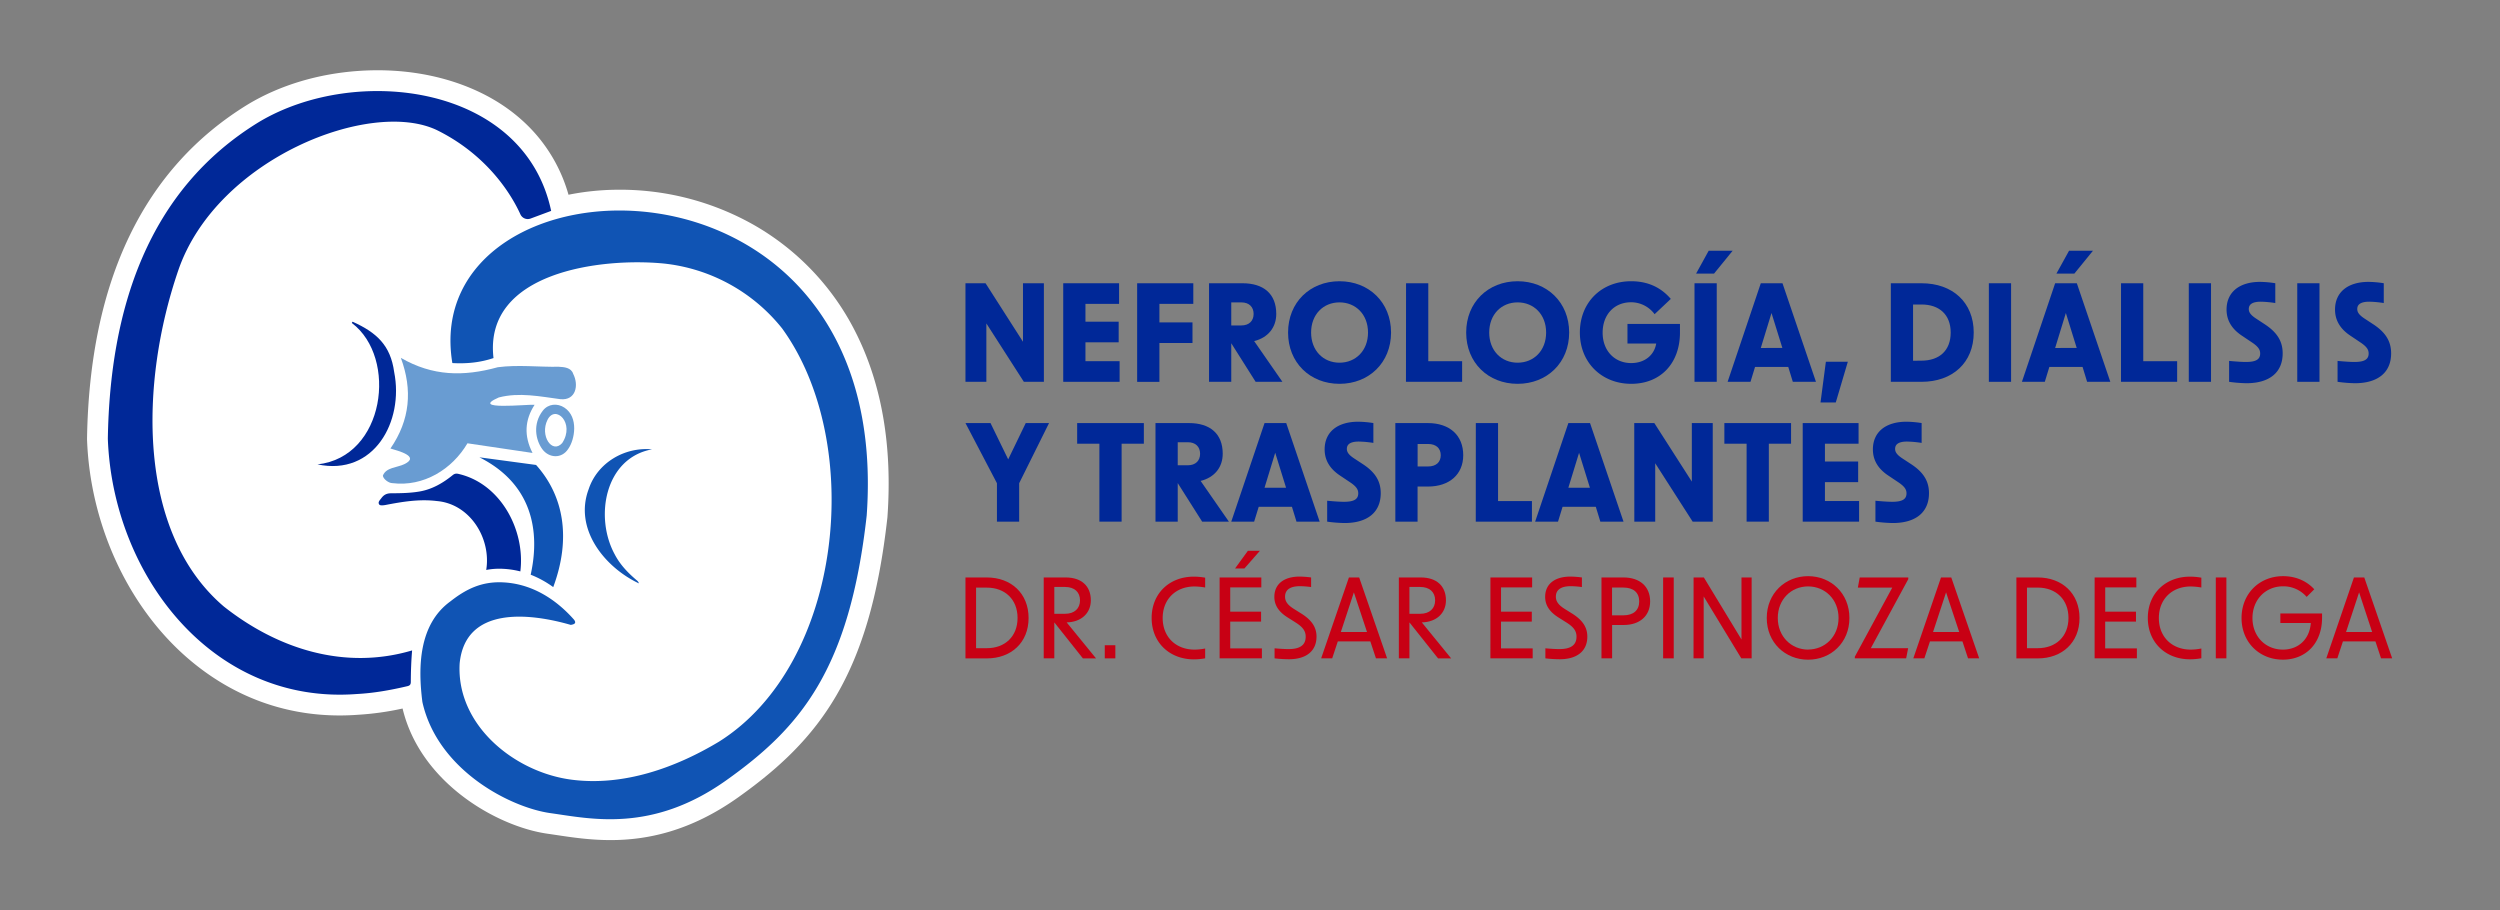 <svg xmlns="http://www.w3.org/2000/svg" id="Layer_1" data-name="Layer 1" viewBox="0 0 2404.04 875.53"><rect x="0" y="0" width="2404.04" height="875.53" fill="#808080" stroke="none"/><defs><style>.cls-3{fill:#fff;}.cls-4{fill:#1054b4;}.cls-5{fill:#699cd2;}.cls-2{fill:#002898;}.cls-1{fill:#c80014;}</style></defs><title>Artboard 2</title><path class="cls-3" d="M822.92,319.79A245.6,245.6,0,0,0,724.73,216.2a261.23,261.23,0,0,0-133.05-33.73,247.39,247.39,0,0,0-45,4.79A151,151,0,0,0,515,128.75c-15.8-18-35.94-32.45-59.84-42.89C422.39,71.57,384.27,65.47,344.84,68.2c-38.9,2.69-75.53,13.71-105.91,31.86l-.16.1C138.39,161.43,86.22,269.57,83.7,421.58v1.06c2.92,80.19,38,157.79,93.73,207.59C220,668.23,271.23,688,326.57,688q8.87,0,17.87-.68a273,273,0,0,0,42.69-6c17.16,72,91.55,113.68,139.43,120.4,2.81.4,5.72.84,8.75,1.29,14.68,2.21,32.07,4.83,51.74,4.83,34.72,0,76.51-8.17,122.87-41.14,78-55.49,126.49-117.26,143.39-268.79l.07-.8C858.22,429.21,848,369.55,822.92,319.79Z"></path><path class="cls-4" d="M552,595.91c2.67,3.54,0,4.5-3.15,5-39.51-11.44-101.5-18.39-106.85,37.14-3.36,59.36,52.94,104.75,107.94,111.75,49.48,6.33,99.29-11.28,141.29-36.5C811,638.29,832,426,752.12,315.85a168.18,168.18,0,0,0-113.7-62.43c-60.59-5.93-173.49,8.17-163.85,90.9-12.75,4.29-25.82,5.59-39.58,4.81C400.82,142.58,860,122.66,833.43,495.69c-16.56,148.44-63.76,204-135.11,254.71s-130.33,36.94-169,31.52S420.7,740.53,406.17,675c-4.32-33.84-3.45-74.6,26.88-96.66,15.12-11.89,30.23-19.41,51-18.32C517.63,561.77,540.59,583,552,595.91Z"></path><path class="cls-5" d="M521.41,431.83c-6.34-8.76-9.38-24.13.63-37,5.12-6.56,13.93-7.37,20.76-2.81,13.89,9.26,9.83,30.93,3.7,39.51C540.24,441.46,527.75,440.59,521.41,431.83Zm5.08-28.11c-7.57,15.18,4.4,33.16,14.1,22.36,12.67-19.15-6.52-37.54-14.1-22.36Z"></path><path class="cls-2" d="M530,202.8c-5.14,1.92-13.73,5.12-19.81,7.37a7.77,7.77,0,0,1-9.78-4.09c-7.08-15.65-29.07-55.15-79-80.33-63.37-32-213,26.29-250,134.31s-40.12,251.6,43.82,323.16c52.26,41.3,116.67,61.34,181.06,42.23-.81,9.49-1.22,20.44-1.25,30.18,0,2.65-.91,3.65-3.32,4.22-16,3.76-32.12,6.67-48.59,7.53C204,678,108.46,552.61,103.7,421.92c2-123.7,37.8-238.95,145.49-304.69C342.42,61.54,504.2,81.13,530,202.8Z"></path><path class="cls-5" d="M514.09,389.25c-9.44,14.54-10.42,29.81-2,46.31l-62.58-9.28c-14.76,25.12-42.31,42-72.12,38.32-3.56.09-9.07-4.13-9.2-7.24,3.07-8.08,13.94-7.67,20.72-11.07,15.45-7.52-6.57-12.87-13.45-15,18.86-27.37,21.41-56.25,10-87.17,30.46,17.62,60.12,18.16,93.25,9,19.37-2.54,39.15-.11,58.66-.44,5.26.25,11.93.87,13.79,6.75,5.63,10.89,2.68,25.86-12.23,24.43-19.67-2.61-39.64-6.78-59.28-1.66C450.6,394.89,507.53,388.62,514.09,389.25Z"></path><path class="cls-4" d="M627,432.1c-45.45,8.33-55.44,65.17-35.87,101,5.19,10,12.85,17.9,21.36,25.09a4.86,4.86,0,0,1,1.85,2.81c-33.29-15.79-62.58-52.56-48.24-90.68C574.47,445.05,600.57,429.62,627,432.1Z"></path><path class="cls-2" d="M339.05,309.35c23.16,10.46,36.51,22.7,40,48.46,9.47,47.51-19.44,100.24-73.76,88.75,65.08-7.05,77.34-102.43,33.16-135.87C338.09,310.4,338.86,309.8,339.05,309.35Z"></path><path class="cls-2" d="M484.09,547a83.76,83.76,0,0,1,16.28,2.48c4.88-39.44-18.66-84.14-59.08-93.67-2.36-.62-4-.52-6,1.1-9.34,7.61-19.75,13.6-31.62,15.68-9,1.58-18.31,1.71-27.49,1.76-4.25,0-7,1.38-9.39,4.59-1.45,2-3.86,4.05-2,6.33.85,1.05,4,.69,6,.31,16.28-3.14,32.52-5.84,49.27-3.77,32,2.71,52.43,36,47.49,66.26A67.93,67.93,0,0,1,484.09,547Z"></path><path class="cls-4" d="M515.49,447.1,461,439.75c60.13,30.3,55.35,85.69,49.31,112.9A96.69,96.69,0,0,1,532,564.58C549.72,516.82,541.62,476.16,515.49,447.1Z"></path><path class="cls-1" d="M928.41,555.3H949c23.15,0,40.11,15.18,40.11,39s-17,38.83-40.11,38.83H928.41Zm20.58,68c17.39,0,29.51-11.25,29.51-29.07S966.4,565.07,949,565.07H938.6v58.26Z"></path><path class="cls-1" d="M1013.84,598.5v34.59h-10.19V555.3h21.22c14.9,0,24.1,8.08,24.1,22,0,12.1-8.92,20.9-23.25,21.21l28.23,34.6h-12.62Zm10.39-8.28c9,0,14.33-5.09,14.33-12.94s-5.31-12.85-14.33-12.85h-10.39v25.79Z"></path><path class="cls-1" d="M1062.36,620.47h10.18v12.62h-10.18Z"></path><path class="cls-1" d="M1107.44,594.26c0-23.78,17.29-39.75,40.53-39.75a61.59,61.59,0,0,1,10.93,1v9.45a64.37,64.37,0,0,0-10.18-1c-18.15,0-30.67,12.31-30.67,30.36s12.52,30.36,30.67,30.36a52.75,52.75,0,0,0,10.18-1.07v9.45a60.68,60.68,0,0,1-10.93,1C1124.73,634,1107.44,617.92,1107.44,594.26Z"></path><path class="cls-1" d="M1172.8,555.3h40.11v9.56H1183v23.35h29.68v9.55H1183v25.78h30.46v9.55H1172.8ZM1200,529.63h11.57l-14.91,17h-9Z"></path><path class="cls-1" d="M1225.65,633.09v-9.66c5.84.53,10.08.74,13.59.74,10.93,0,16.33-3.92,16.33-11.89,0-5.3-2.54-9.13-9.54-13.59l-8.38-5.3c-8.18-5.3-12.21-11.57-12.21-19.42,0-12.19,9-19.52,24.41-19.52a91.07,91.07,0,0,1,10.93.84v9.24a82,82,0,0,0-10.61-.85c-9.55,0-14.44,3.5-14.44,10.08,0,4.56,2.49,8,8.49,11.78l7.64,4.78c9.66,6.21,14.12,13,14.12,21.85,0,13.8-9.76,21.77-26.53,21.77A122.44,122.44,0,0,1,1225.65,633.09Z"></path><path class="cls-1" d="M1297.14,555.3H1307l26.86,77.79h-10.72l-5.42-16.33h-31.25l-5.42,16.33h-10.61Zm17.39,52.44-12.62-38.1-12.53,38.1Z"></path><path class="cls-1" d="M1355.33,598.5v34.59h-10.18V555.3h21.21c14.91,0,24.09,8.08,24.09,22,0,12.1-8.91,20.9-23.23,21.21l28.22,34.6h-12.59Zm10.4-8.28c9,0,14.32-5.09,14.32-12.94s-5.3-12.85-14.32-12.85h-10.4v25.79Z"></path><path class="cls-1" d="M1433.22,555.3h40.11v9.56h-29.92v23.35H1473v9.55h-29.61v25.78h30.46v9.55h-40.65Z"></path><path class="cls-1" d="M1486.06,633.09v-9.66c5.84.53,10.09.74,13.59.74,10.94,0,16.34-3.92,16.34-11.89,0-5.3-2.49-9.13-9.54-13.59l-8.39-5.3c-8.17-5.3-12.21-11.57-12.21-19.42,0-12.19,9-19.52,24.41-19.52a90.76,90.76,0,0,1,10.93.84v9.24a81.72,81.72,0,0,0-10.6-.85c-9.56,0-14.44,3.5-14.44,10.08,0,4.56,2.49,8,8.49,11.78l7.64,4.78c9.66,6.21,14.12,13,14.12,21.85,0,13.8-9.76,21.77-26.53,21.77A122.47,122.47,0,0,1,1486.06,633.09Z"></path><path class="cls-1" d="M1540,555.3h21.23c15.7,0,25.57,8.82,25.57,23,0,13.9-9.87,22.71-25.57,22.71h-11v32.05H1540Zm21,36.41c9.77,0,15.28-4.88,15.28-13.38S1570.76,565,1561,565h-10.83v26.74Z"></path><path class="cls-1" d="M1599.3,555.3h10.19v77.79H1599.3Z"></path><path class="cls-1" d="M1628.58,555.3h9.88l36.18,59.63V555.3h9.77v77.79h-9.94l-36.18-59.53v59.53h-9.77Z"></path><path class="cls-1" d="M1698.94,594.26c0-23.78,17.83-40.22,39.75-40.22s39.75,16.44,39.75,40.22-17.82,40.11-39.75,40.11S1698.94,618,1698.94,594.26Zm39.75,30.35c16.24,0,29.29-12.53,29.29-30.35s-13-30.36-29.29-30.36-29.14,12.52-29.14,30.36,13,30.41,29.19,30.41Z"></path><path class="cls-1" d="M1783.62,631.5l36-66.43h-33.08l1.8-9.77h46.69v1.61L1799,623.33h35.9l-1.91,9.76h-49.36Z"></path><path class="cls-1" d="M1866.5,555.3h9.88l26.84,77.79H1892.5l-5.4-16.33h-31.2l-5.42,16.33h-10.61ZM1884,607.74l-12.63-38.1-12.52,38.1Z"></path><path class="cls-1" d="M1939,555.3h20.58c23.14,0,40.12,15.18,40.12,39s-17,38.83-40.12,38.83H1939Zm20.58,68c17.39,0,29.5-11.25,29.5-29.07s-12.1-29.19-29.5-29.19h-10.4v58.26Z"></path><path class="cls-1" d="M2014.23,555.3h40.11v9.56h-29.93v23.35H2054v9.55h-29.62v25.78h30.48v9.55h-40.65Z"></path><path class="cls-1" d="M2065.38,594.26c0-23.78,17.29-39.75,40.54-39.75a61.67,61.67,0,0,1,10.93,1v9.45a64.49,64.49,0,0,0-10.19-1c-18.15,0-30.67,12.31-30.67,30.36s12.52,30.35,30.67,30.35a53.65,53.65,0,0,0,10.19-1.07V633a62.63,62.63,0,0,1-10.93,1C2082.67,634,2065.38,617.92,2065.38,594.26Z"></path><path class="cls-1" d="M2130.75,555.3h10.18v77.79h-10.18Z"></path><path class="cls-1" d="M2155.51,594.36c0-23.88,17.5-40.32,40-40.32,11.68,0,22.36,4.34,29.93,12.63l-7.32,7.32a29.63,29.63,0,0,0-22.61-10.19c-17,0-29.5,12.84-29.5,30.56s12.61,30.31,29.26,30.31c14.74,0,25.67-9.77,26.84-25.57h-29.28v-9.21h40.11v4c0,25.16-16,40.44-37.67,40.44C2173,634.37,2155.51,617.92,2155.51,594.36Z"></path><path class="cls-1" d="M2263.58,555.3h9.94l26.84,77.79h-10.7l-5.41-16.33H2253l-5.4,16.33H2237Zm17.5,52.44-12.53-38.1L2256,607.74Z"></path><path class="cls-2" d="M928.41,272.38h19.32l36,56.27V272.38h20.09v94.78H984.56L948.5,311v56.15H928.41Z"></path><path class="cls-2" d="M1022.42,272.38h53.7v19.83h-32.33v17.13h31.94v19.83h-31.94v18.15h32.84v19.84h-54.21Z"></path><path class="cls-2" d="M1093.5,272.38h54v19.83h-32.58V310h31.8v19.83h-31.8v37.35H1093.5Z"></path><path class="cls-2" d="M1184,330.07v37.09h-21.38V272.38h32.2c20.08,0,32.45,10,32.45,29.49,0,13-7.86,22.79-21.25,26.14l27.17,39.15h-25.75Zm9.79-17.13c7.21,0,11.71-4.25,11.71-11.07s-4.5-11.08-11.71-11.08H1184v22.15Z"></path><path class="cls-2" d="M1238.63,319.77c0-29,21.12-49.33,49.45-49.33s49.58,20.35,49.58,49.33-21.25,49.32-49.58,49.32S1238.63,348.74,1238.63,319.77Zm49.45,29c15.58,0,27.43-11.59,27.43-29s-11.85-29-27.43-29-27.3,11.59-27.3,29,11.72,29,27.3,29Z"></path><path class="cls-2" d="M1352.08,272.38h21.38v74.94H1406v19.84h-54Z"></path><path class="cls-2" d="M1409.9,319.77c0-29,21.12-49.33,49.45-49.33s49.58,20.35,49.58,49.33-21.25,49.32-49.58,49.32S1409.9,348.74,1409.9,319.77Zm49.45,29c15.58,0,27.43-11.59,27.43-29s-11.85-29-27.43-29-27.3,11.59-27.3,29,11.72,29,27.3,29Z"></path><path class="cls-2" d="M1519.23,319.77c0-29,20.74-49.33,49.32-49.33,14.94,0,28,5.16,38.12,17l-15.58,14.68a28.15,28.15,0,0,0-22.54-11.46c-16.48,0-27.43,12.11-27.43,29.23,0,17.65,11.72,29.24,27.43,29.24,13.27,0,22.28-7.86,24.09-18.8H1565V311.52h50.48v8.25c0,29.36-18.42,49.32-46.88,49.32C1540.35,369.09,1519.23,348.74,1519.23,319.77Z"></path><path class="cls-2" d="M1629.46,272.38h21.38v94.78h-21.38Zm13.66-31.3h23.05l-17.9,22H1631Z"></path><path class="cls-2" d="M1693.21,272.38h20.86l32.19,94.78H1724l-4.38-14.3h-31.94l-4.38,14.3h-22Zm20.73,62.2L1703.51,301l-10.3,33.62Z"></path><path class="cls-2" d="M1755.79,347.84h21.12L1765.32,387h-14.68Z"></path><path class="cls-2" d="M1818.25,272.38h29.49c29.87,0,50.22,18.41,50.22,47.39s-20.35,47.39-50.22,47.39h-29.49Zm29.49,74.43c17.12,0,28.07-9.66,28.07-27s-11-27-28.07-27h-8.11V346.9Z"></path><path class="cls-2" d="M1912.51,272.38h21.38v94.78h-21.38Z"></path><path class="cls-2" d="M1976.26,272.38h20.86l32.19,94.78H2007l-4.37-14.3h-31.94l-4.38,14.3h-22Zm20.73,62.2L1986.56,301l-10.3,33.62Zm-7.34-93.5h23l-17.9,22h-17.26Z"></path><path class="cls-2" d="M2039.61,272.38H2061v74.94h32.58v19.84h-54Z"></path><path class="cls-2" d="M2104.77,272.38h21.38v94.78h-21.38Z"></path><path class="cls-2" d="M2143.54,367.16V347.07c8.49.77,13,1,16.22,1,9.53,0,13.65-2.45,13.65-8.12,0-3.6-1.67-6.56-8.11-10.81l-9.79-6.57c-9.53-6.44-14.42-14.68-14.42-24.85,0-16.62,12.1-26.66,32.32-26.66a101.36,101.36,0,0,1,14.55,1.29v19.06a101.17,101.17,0,0,0-13.9-1.29q-11.59,0-11.59,7c0,3.22,1.8,5.8,7.08,9.27l8.24,5.41c12,7.86,17.26,16.49,17.26,28,0,18.28-12.62,28.71-34.77,28.71A130.41,130.41,0,0,1,2143.54,367.16Z"></path><path class="cls-2" d="M2209.08,272.38h21.38v94.78h-21.38Z"></path><path class="cls-2" d="M2247.84,367.16V347.07c8.5.77,13,1,16.23,1,9.53,0,13.65-2.45,13.65-8.12,0-3.6-1.67-6.56-8.11-10.81l-9.79-6.57c-9.53-6.44-14.42-14.68-14.42-24.85,0-16.62,12.1-26.66,32.32-26.66a101.36,101.36,0,0,1,14.55,1.29v19.06a101.32,101.32,0,0,0-13.91-1.29q-11.58,0-11.59,7c0,3.22,1.81,5.8,7.09,9.27l8.24,5.41c12,7.86,17.25,16.49,17.25,28,0,18.28-12.62,28.71-34.77,28.71A132.23,132.23,0,0,1,2247.84,367.16Z"></path><path class="cls-2" d="M958.67,464.66l-30.26-57.82h24.08l17,34.9,16.87-34.9h22.41l-28.72,57.82v37H958.67Z"></path><path class="cls-2" d="M1057.19,426.68h-21.38V406.84h64.13v19.84h-21.38v74.94h-21.37Z"></path><path class="cls-2" d="M1132.52,464.54v37.08h-21.38V406.84h32.2c20.09,0,32.45,10.05,32.45,29.49,0,13-7.86,22.8-21.25,26.14l27.17,39.15H1156Zm9.79-17.13c7.21,0,11.72-4.25,11.72-11.08s-4.51-11.07-11.72-11.07h-9.79v22.15Z"></path><path class="cls-2" d="M1216,406.84h20.86L1269,501.62h-22.27l-4.38-14.29h-31.94L1206,501.62h-22ZM1236.7,469l-10.43-33.61L1216,469Z"></path><path class="cls-2" d="M1276.23,501.62V481.53c8.5.78,13,1,16.23,1,9.53,0,13.65-2.44,13.65-8.11,0-3.61-1.67-6.57-8.11-10.82l-9.79-6.56c-9.53-6.44-14.42-14.68-14.42-24.86,0-16.61,12.1-26.65,32.32-26.65a101.35,101.35,0,0,1,14.55,1.28V425.9a104.55,104.55,0,0,0-13.91-1.29q-11.58,0-11.59,7c0,3.22,1.81,5.79,7.09,9.27l8.24,5.41c12,7.85,17.25,16.48,17.25,27.94,0,18.29-12.62,28.72-34.77,28.72A132.2,132.2,0,0,1,1276.23,501.62Z"></path><path class="cls-2" d="M1341.78,406.84h31.29c20.87,0,34,11.72,34,30.91,0,18.29-13.13,30.13-34,30.13h-9.91v33.74h-21.38Zm31.42,41.73c7.73,0,12.24-4.12,12.24-10.82s-4.51-10.82-12.24-10.82h-10v21.64Z"></path><path class="cls-2" d="M1419.18,406.84h21.37v75h32.58v19.83h-54Z"></path><path class="cls-2" d="M1508.16,406.84H1529l32.2,94.78h-22.28l-4.38-14.29H1502.6l-4.38,14.29h-22Zm20.73,62.2-10.43-33.61L1508.16,469Z"></path><path class="cls-2" d="M1571.52,406.84h19.31l36.06,56.28V406.84H1647v94.78h-19.32l-36-56.14v56.14h-20.09Z"></path><path class="cls-2" d="M1679.56,426.68h-21.38V406.84h64.13v19.84h-21.37v74.94h-21.38Z"></path><path class="cls-2" d="M1733.52,406.84h53.7v19.84h-32.33V443.8h31.94v19.83h-31.94v18.16h32.84v19.83h-54.21Z"></path><path class="cls-2" d="M1803.44,501.62V481.53c8.5.78,13,1,16.23,1,9.53,0,13.65-2.44,13.65-8.11,0-3.61-1.68-6.57-8.11-10.82l-9.79-6.56c-9.53-6.44-14.42-14.68-14.42-24.86,0-16.61,12.1-26.65,32.32-26.65a101.35,101.35,0,0,1,14.55,1.28V425.9a104.55,104.55,0,0,0-13.91-1.29q-11.58,0-11.59,7c0,3.22,1.81,5.79,7.08,9.27l8.25,5.41c12,7.85,17.25,16.48,17.25,27.94,0,18.29-12.62,28.72-34.77,28.72A132.2,132.2,0,0,1,1803.44,501.62Z"></path></svg>